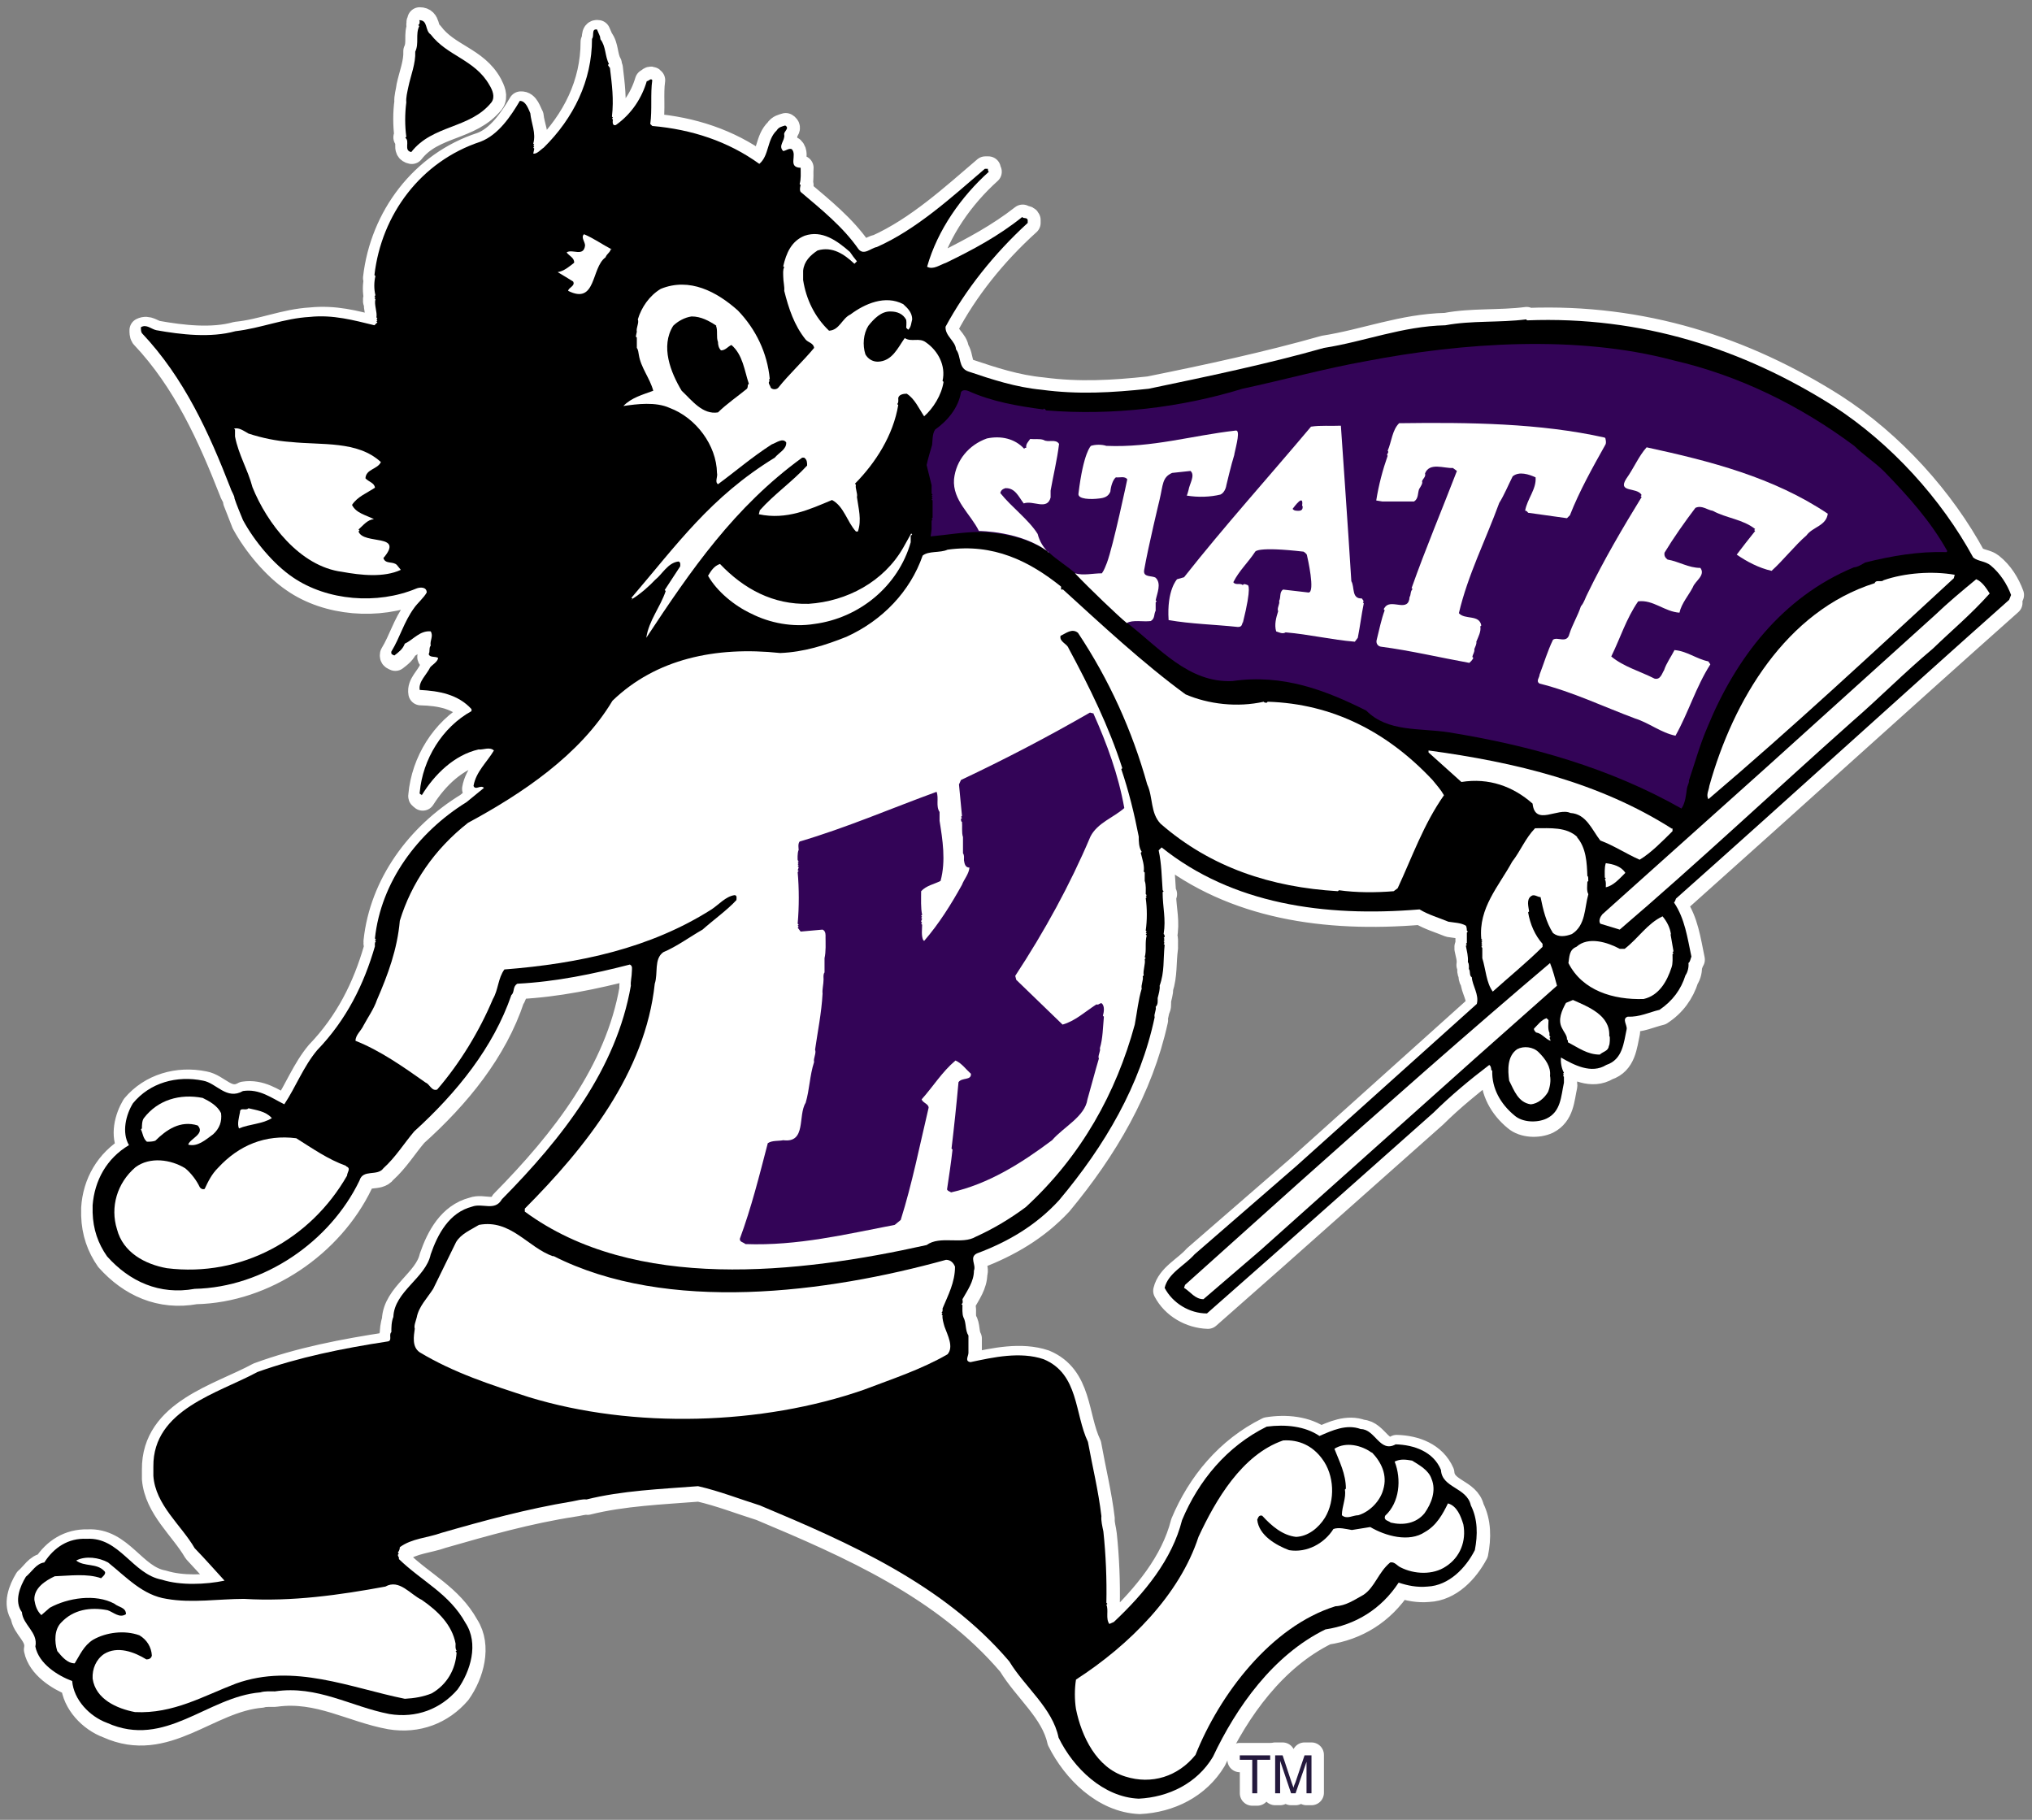 <svg width="67" height="60" viewBox="0 0 67 60" fill="none" xmlns="http://www.w3.org/2000/svg">
<rect x="0" y="0" width="67" height="60" fill="#808080" stroke="none"/>
<g clip-path="url(#clip0_22477_291320)">
<path d="M13.413 4.494L13.38 4.527C13.544 4.64 13.314 4.949 13.577 4.997C14.283 4.089 15.498 4.251 16.22 3.358C16.352 3.18 16.237 2.953 16.155 2.791C15.695 1.947 14.759 1.85 14.217 1.119C14.02 0.99 14.135 0.649 13.84 0.649C13.873 0.698 13.758 0.73 13.84 0.779L13.807 0.811L13.84 0.844C13.708 1.136 13.84 1.411 13.708 1.687C13.725 2.077 13.561 2.466 13.479 2.856C13.462 3.018 13.396 3.212 13.413 3.358C13.364 3.715 13.364 4.121 13.413 4.494Z" stroke="white" stroke-width="0.82" stroke-linecap="round" stroke-linejoin="round"/>
<path d="M66.261 19.778L66.327 19.616C66.195 19.259 65.982 18.902 65.654 18.642C65.489 18.512 65.26 18.529 65.079 18.383C64.045 16.468 62.386 14.618 60.466 13.385C57.494 11.503 54.145 10.416 50.369 10.562L50.336 10.53C49.466 10.643 48.514 10.562 47.676 10.725C46.248 10.757 45.017 11.26 43.67 11.471C41.782 12.006 39.829 12.428 37.892 12.818C36.693 12.947 35.577 13.012 34.362 12.85C33.508 12.769 32.72 12.509 31.948 12.25C31.604 12.152 31.718 11.763 31.538 11.52C31.521 11.227 31.16 11.082 31.193 10.773C31.833 9.556 32.769 8.372 33.902 7.35V7.252C33.869 7.155 33.754 7.22 33.721 7.155C32.933 7.772 32.08 8.226 31.21 8.664C31.013 8.713 30.766 8.907 30.586 8.794C30.93 7.577 31.718 6.474 32.621 5.662C32.589 5.646 32.589 5.597 32.589 5.565H32.49C31.407 6.49 30.257 7.544 28.927 8.145C28.73 8.161 28.517 8.437 28.32 8.21C27.811 7.48 27.105 6.912 26.416 6.328C26.366 6.279 26.366 6.165 26.416 6.1L26.383 6.068C26.432 5.906 26.399 5.711 26.416 5.533C25.972 5.516 26.317 5.111 26.12 4.916C26.005 4.884 25.939 4.948 25.841 4.981C25.66 4.802 25.923 4.64 25.874 4.445C25.841 4.332 26.071 4.235 25.907 4.137C25.808 4.17 25.693 4.186 25.628 4.299C25.299 4.608 25.381 5.111 25.053 5.403C24.019 4.656 22.82 4.267 21.523 4.153L21.457 4.089C21.54 3.618 21.457 3.099 21.523 2.644C21.457 2.547 21.392 2.661 21.343 2.677C21.178 3.229 20.85 3.748 20.325 4.121C20.177 4.153 20.259 3.959 20.226 3.942L20.193 3.91L20.226 3.878L20.193 3.845C20.259 3.277 20.193 2.791 20.128 2.239C20.095 2.206 20.029 2.142 20.095 2.109C19.947 1.849 19.996 1.525 19.816 1.298L19.717 1.071C19.537 1.038 19.635 1.298 19.553 1.379C19.553 2.758 18.946 3.975 17.961 4.965C17.862 5.013 17.731 5.192 17.616 5.159C17.616 5.111 17.599 5.03 17.649 4.997L17.616 4.965L17.649 4.932L17.616 4.9L17.649 4.867L17.616 4.835C17.731 4.478 17.55 4.17 17.517 3.829C17.435 3.683 17.37 3.407 17.173 3.423C16.877 3.926 16.45 4.559 15.876 4.77C13.922 5.403 12.608 7.171 12.379 9.167L12.412 9.199C12.362 9.394 12.362 9.637 12.412 9.832L12.379 9.865L12.412 9.897L12.379 9.93L12.412 9.962C12.379 10.14 12.494 10.384 12.444 10.562L12.477 10.595L12.444 10.627L12.477 10.66L12.444 10.692L12.477 10.725L12.379 10.822C11.706 10.643 11.032 10.465 10.244 10.546C9.391 10.595 8.635 10.935 7.798 11.017C6.994 11.244 6.009 11.13 5.188 10.984C5.024 10.952 4.876 10.789 4.679 10.887C4.679 10.952 4.679 11.033 4.712 11.082C6.107 12.558 6.928 14.391 7.634 16.192C7.667 16.306 7.782 16.436 7.765 16.533C7.864 16.776 7.946 17.004 8.044 17.247C8.422 17.945 9.062 18.707 9.686 19.129C10.803 19.908 12.477 20.038 13.758 19.502C13.873 19.454 14.102 19.437 14.102 19.632C14.004 19.811 13.807 19.956 13.692 20.135C13.347 20.605 13.232 21.092 12.937 21.579C12.92 21.676 12.97 21.676 13.035 21.709C13.183 21.595 13.314 21.498 13.38 21.319C13.676 21.19 13.873 20.881 14.234 20.914C14.332 21.076 14.201 21.206 14.234 21.384C14.168 21.465 14.234 21.579 14.168 21.66C14.201 21.79 14.398 21.725 14.48 21.79C14.464 21.92 14.283 22.017 14.217 22.098C14.102 22.358 13.823 22.569 13.873 22.845C14.513 22.861 15.137 22.974 15.58 23.477V23.542C14.611 24.078 13.971 25.132 13.873 26.219C13.856 26.3 13.905 26.252 13.938 26.317C14.382 25.619 15.022 25.003 15.81 24.808C15.974 24.808 16.171 24.71 16.319 24.84C16.089 25.23 15.728 25.538 15.646 26.009C15.711 26.171 15.876 25.96 15.991 26.073L15.416 26.544C13.791 27.534 12.592 29.172 12.395 31.038L12.428 31.071L12.395 31.103L12.428 31.136C12.428 31.136 12.412 31.249 12.395 31.298C12.034 32.547 11.459 33.715 10.491 34.721C10.031 35.273 9.785 35.938 9.407 36.506C8.98 36.279 8.586 35.987 8.044 36.068C7.503 36.376 7.191 35.808 6.731 35.727C5.861 35.549 4.974 35.808 4.416 36.474C4.186 36.863 4.039 37.431 4.285 37.853C3.546 38.291 3.136 39.021 3.086 39.832V40.075C3.103 40.627 3.267 41.098 3.562 41.52C4.301 42.347 5.286 42.801 6.452 42.59C8.734 42.542 10.918 41.033 11.886 39.021C12.018 38.632 12.477 38.891 12.674 38.615C13.085 38.242 13.347 37.804 13.692 37.398C15.104 36.133 16.319 34.64 16.893 32.904C17.008 32.791 16.926 32.612 17.09 32.531C18.387 32.466 19.602 32.206 20.801 31.898C20.899 31.931 20.85 32.044 20.866 32.125C20.866 32.288 20.817 32.466 20.834 32.596C20.358 35.322 18.584 37.609 16.581 39.638C16.352 40.059 15.941 39.751 15.597 39.881C14.841 40.075 14.464 40.789 14.234 41.455C14.053 42.233 13.035 42.688 13.002 43.515C12.953 43.678 12.92 43.888 12.937 44.018C12.838 44.099 12.986 44.31 12.806 44.327C11.328 44.554 9.883 44.83 8.521 45.332C7.24 46.03 5.073 46.549 5.089 48.448V48.756C5.171 49.713 6.009 50.378 6.452 51.141C6.797 51.514 7.125 51.871 7.437 52.212C6.813 52.342 5.992 52.374 5.368 52.179C4.4 52.001 3.989 50.768 2.889 50.833C2.282 50.816 1.806 51.125 1.494 51.611C1.231 51.628 1.083 51.92 0.886 52.082C0.689 52.407 0.492 52.893 0.755 53.25C0.788 53.672 1.297 53.899 1.198 54.386C1.313 54.938 1.921 55.327 2.413 55.522C2.462 56.138 2.988 56.69 3.562 56.901C5.467 57.761 6.846 56.041 8.619 55.895C8.767 55.846 8.98 55.879 9.095 55.862C10.507 55.668 11.607 56.382 12.871 56.609C13.758 56.755 14.562 56.447 15.12 55.797C15.547 55.197 15.81 54.272 15.383 53.607C14.841 52.634 13.955 52.244 13.183 51.498C13.216 51.417 13.101 51.368 13.183 51.319L13.15 51.287C13.15 51.287 13.216 51.173 13.216 51.108C13.61 50.816 14.135 50.8 14.579 50.638C15.991 50.232 17.419 49.827 18.896 49.6C19.061 49.583 19.225 49.519 19.372 49.535C20.538 49.243 21.819 49.194 23.05 49.097C23.756 49.259 24.413 49.519 25.086 49.729C28.025 50.962 31.144 52.325 33.311 54.873C33.82 55.716 34.723 56.414 34.936 57.388C35.429 58.377 36.398 59.351 37.58 59.4C38.565 59.351 39.5 58.897 40.026 58.02C40.797 56.365 42.012 54.662 43.736 53.818C44.738 53.672 45.575 53.153 46.15 52.277C46.445 52.374 46.757 52.439 47.102 52.407C47.808 52.374 48.349 51.79 48.661 51.206C48.76 50.703 48.76 50.184 48.53 49.729C48.399 49.145 47.594 49.178 47.545 48.561C47.282 47.961 46.658 47.734 46.051 47.718C45.526 48.01 45.378 47.231 44.902 47.215C44.426 47.036 43.95 47.263 43.539 47.442C43.063 47.101 42.406 47.036 41.799 47.133C40.486 47.782 39.55 48.918 39.008 50.216C38.68 51.514 37.76 52.617 36.759 53.575L36.611 53.64C36.48 53.461 36.594 53.202 36.512 53.007L36.545 52.974L36.512 52.942C36.529 52.179 36.496 51.352 36.414 50.589C36.398 50.427 36.332 50.232 36.348 50.086C36.25 49.259 36.053 48.464 35.905 47.636C35.462 46.712 35.609 45.397 34.444 44.911C33.672 44.651 32.786 44.846 32.03 45.008C31.833 44.975 31.965 44.813 31.965 44.7V44.132C31.866 43.953 31.916 43.71 31.801 43.532C31.751 43.418 31.784 43.223 31.768 43.126L31.735 43.093C31.735 43.093 31.751 42.98 31.768 42.931C31.932 42.639 32.145 42.347 32.145 41.99C32.227 41.795 31.981 41.552 32.244 41.422C33.245 41.033 34.165 40.514 34.953 39.67C36.447 37.869 37.612 35.889 38.105 33.634C38.072 33.537 38.171 33.375 38.138 33.294C38.22 33.229 38.203 33.115 38.203 33.001C38.22 32.872 38.285 32.709 38.269 32.596C38.417 32.142 38.368 31.736 38.433 31.249L38.401 31.217L38.433 31.184L38.401 31.152L38.433 31.119L38.401 31.087L38.433 31.054L38.401 31.022L38.433 30.989C38.433 30.989 38.433 30.908 38.401 30.892C38.499 30.389 38.384 30.016 38.368 29.513L38.401 29.481L38.368 29.448C38.335 29.01 38.335 28.588 38.236 28.134L38.335 28.037C40.682 29.902 43.703 30.34 46.839 30.081C47.135 30.259 47.479 30.357 47.791 30.487C47.972 30.519 48.185 30.519 48.366 30.616C48.399 30.649 48.432 30.746 48.399 30.779L48.432 30.811L48.399 30.843V31.184L48.366 31.217L48.399 31.249L48.366 31.282C48.399 31.46 48.464 31.622 48.432 31.817C48.481 31.866 48.448 31.995 48.464 32.044C48.53 32.125 48.464 32.271 48.563 32.32C48.563 32.596 48.809 32.888 48.727 33.196L42.784 38.534L39.418 41.455C39.09 41.828 38.548 42.071 38.433 42.558C38.696 43.061 39.254 43.385 39.829 43.402L41.963 41.52L47.299 36.782C47.873 36.214 48.497 35.711 49.138 35.208L49.17 35.24C49.17 35.24 49.269 35.338 49.203 35.37L49.236 35.403C49.22 35.954 49.499 36.49 49.975 36.879C50.237 37.106 50.714 37.123 51.026 36.977C51.502 36.733 51.502 36.23 51.6 35.792C51.6 35.727 51.567 35.646 51.6 35.597L51.567 35.565L51.6 35.532L51.567 35.5L51.6 35.468C51.518 35.322 51.485 35.111 51.502 34.965C51.928 35.208 52.487 35.516 52.996 35.208C53.537 35.03 53.57 34.478 53.669 34.024C53.669 33.894 53.505 33.683 53.702 33.618C54.096 33.634 54.408 33.472 54.752 33.391C55.179 33.115 55.458 32.726 55.606 32.255C55.688 32.142 55.721 31.963 55.705 31.849C55.754 31.785 55.754 31.703 55.803 31.639C55.672 31.006 55.59 30.373 55.228 29.854C55.261 29.821 55.278 29.773 55.294 29.724C59.202 26.236 62.518 23.218 66.277 19.875L66.261 19.778Z" stroke="white" stroke-width="0.82" stroke-linecap="round" stroke-linejoin="round"/>
<path d="M42.718 58.734C42.685 58.816 42.669 58.897 42.652 58.929C42.652 58.881 42.62 58.832 42.587 58.751L42.291 57.858H42.045V59.108H42.209V58.037L42.57 59.108H42.718L43.079 58.069V59.108H43.243V57.858H43.014L42.718 58.734Z" stroke="white" stroke-width="0.82" stroke-linecap="round" stroke-linejoin="round"/>
<path d="M40.879 58.02H41.29V59.124H41.454V58.02H41.881V57.874H40.879V58.02Z" stroke="white" stroke-width="0.82" stroke-linecap="round" stroke-linejoin="round"/>
<path d="M14.201 1.136C14.743 1.849 15.662 1.963 16.139 2.807C16.237 2.969 16.335 3.196 16.204 3.375C15.498 4.251 14.267 4.105 13.561 5.013C13.298 4.965 13.528 4.656 13.364 4.543L13.397 4.51C13.348 4.153 13.348 3.748 13.397 3.375C13.38 3.229 13.43 3.034 13.463 2.872C13.545 2.482 13.709 2.093 13.692 1.703C13.824 1.428 13.692 1.136 13.824 0.86L13.791 0.827L13.824 0.795C13.824 0.795 13.857 0.73 13.824 0.665C14.119 0.665 14.004 1.006 14.201 1.136Z" fill="black"/>
<path d="M19.799 1.298C19.98 1.525 19.947 1.866 20.079 2.109C20.013 2.141 20.079 2.19 20.111 2.239C20.177 2.79 20.243 3.261 20.177 3.845L20.21 3.877L20.177 3.91L20.21 3.942C20.21 3.942 20.161 4.169 20.308 4.121C20.834 3.748 21.162 3.228 21.326 2.677C21.392 2.677 21.458 2.563 21.507 2.644C21.441 3.099 21.507 3.618 21.441 4.088L21.507 4.153C22.804 4.267 24.002 4.656 25.037 5.403C25.365 5.127 25.283 4.608 25.611 4.299C25.677 4.186 25.792 4.169 25.89 4.137C26.055 4.234 25.825 4.332 25.858 4.445C25.89 4.64 25.644 4.802 25.825 4.981C25.923 4.965 26.005 4.883 26.104 4.916C26.301 5.111 25.956 5.516 26.399 5.532C26.399 5.711 26.416 5.906 26.366 6.068L26.399 6.1C26.399 6.1 26.35 6.263 26.399 6.327C27.089 6.912 27.795 7.479 28.304 8.21C28.484 8.437 28.714 8.177 28.911 8.145C30.225 7.561 31.374 6.506 32.474 5.565H32.572C32.572 5.565 32.572 5.646 32.605 5.662C31.702 6.473 30.914 7.577 30.569 8.794C30.766 8.907 30.996 8.729 31.193 8.664C32.063 8.242 32.917 7.788 33.705 7.155C33.754 7.22 33.853 7.155 33.886 7.252V7.35C32.769 8.372 31.834 9.556 31.177 10.773C31.16 11.081 31.505 11.244 31.522 11.519C31.702 11.747 31.587 12.136 31.932 12.249C32.704 12.509 33.492 12.769 34.345 12.85C35.544 13.012 36.66 12.947 37.875 12.817C39.812 12.412 41.766 12.006 43.654 11.471C45 11.26 46.232 10.757 47.66 10.724C48.514 10.562 49.45 10.643 50.32 10.53L50.352 10.562C54.129 10.416 57.478 11.503 60.449 13.385C62.354 14.618 64.012 16.452 65.063 18.383C65.227 18.512 65.457 18.496 65.637 18.642C65.949 18.902 66.179 19.259 66.31 19.616L66.245 19.778C62.485 23.12 59.169 26.154 55.261 29.627C55.245 29.675 55.229 29.724 55.196 29.756C55.557 30.292 55.639 30.924 55.77 31.541C55.737 31.606 55.737 31.703 55.672 31.752C55.688 31.866 55.655 32.044 55.573 32.158C55.426 32.628 55.147 33.001 54.72 33.293C54.375 33.374 54.063 33.537 53.669 33.52C53.472 33.585 53.653 33.796 53.636 33.926C53.538 34.38 53.505 34.932 52.963 35.111C52.47 35.419 51.896 35.111 51.469 34.867C51.453 35.013 51.485 35.224 51.567 35.37L51.535 35.403L51.567 35.435L51.535 35.468L51.567 35.5C51.567 35.5 51.567 35.614 51.567 35.695C51.469 36.149 51.469 36.652 50.993 36.879C50.681 37.025 50.205 37.009 49.942 36.782C49.466 36.392 49.187 35.873 49.203 35.305L49.17 35.273C49.17 35.273 49.17 35.192 49.138 35.143L49.105 35.111C48.465 35.597 47.841 36.117 47.266 36.684L41.93 41.422L39.796 43.304C39.221 43.304 38.663 42.963 38.401 42.461C38.516 41.974 39.057 41.73 39.386 41.357L42.751 38.437L48.694 33.099C48.776 32.79 48.547 32.498 48.53 32.222C48.432 32.158 48.497 32.028 48.432 31.947C48.432 31.914 48.448 31.784 48.399 31.72C48.415 31.525 48.366 31.363 48.333 31.184L48.366 31.152L48.333 31.119L48.366 31.087V30.746L48.399 30.714L48.366 30.681C48.366 30.681 48.366 30.567 48.333 30.519C48.169 30.422 47.956 30.422 47.759 30.389C47.447 30.259 47.102 30.162 46.806 29.983C43.654 30.243 40.633 29.805 38.302 27.939L38.204 28.036C38.302 28.491 38.302 28.913 38.335 29.351L38.368 29.383L38.335 29.416C38.335 29.919 38.45 30.292 38.368 30.795C38.401 30.811 38.401 30.86 38.401 30.892L38.368 30.924L38.401 30.957L38.368 30.989L38.401 31.022L38.368 31.054L38.401 31.087L38.368 31.119L38.401 31.152C38.351 31.638 38.401 32.044 38.236 32.498C38.253 32.612 38.204 32.774 38.171 32.904C38.171 33.017 38.187 33.115 38.105 33.196C38.138 33.293 38.039 33.439 38.072 33.537C37.596 35.792 36.431 37.771 34.92 39.572C34.148 40.416 33.213 40.952 32.211 41.325C31.948 41.455 32.195 41.698 32.113 41.893C32.113 42.249 31.899 42.542 31.735 42.834C31.735 42.882 31.768 42.963 31.702 42.996L31.735 43.028C31.735 43.126 31.719 43.32 31.768 43.434C31.866 43.612 31.817 43.856 31.932 44.034V44.602C31.932 44.716 31.801 44.878 31.998 44.91C32.753 44.748 33.639 44.553 34.411 44.813C35.577 45.3 35.429 46.614 35.872 47.539C36.02 48.35 36.217 49.145 36.316 49.989C36.299 50.135 36.348 50.33 36.381 50.492C36.463 51.254 36.496 52.082 36.48 52.844L36.513 52.877L36.48 52.909C36.562 53.088 36.447 53.364 36.578 53.542L36.726 53.477C37.744 52.52 38.647 51.417 38.975 50.119C39.517 48.821 40.453 47.685 41.766 47.036C42.39 46.955 43.03 47.02 43.506 47.344C43.917 47.166 44.393 46.939 44.869 47.117C45.345 47.117 45.493 47.912 46.018 47.62C46.626 47.636 47.266 47.863 47.512 48.464C47.545 49.064 48.366 49.032 48.497 49.632C48.727 50.086 48.727 50.605 48.629 51.108C48.333 51.693 47.775 52.277 47.069 52.309C46.724 52.342 46.412 52.277 46.117 52.179C45.542 53.055 44.688 53.575 43.703 53.721C41.98 54.564 40.765 56.284 39.993 57.923C39.468 58.799 38.532 59.253 37.547 59.302C36.381 59.253 35.396 58.296 34.904 57.29C34.707 56.317 33.787 55.619 33.278 54.775C31.111 52.228 27.992 50.865 25.053 49.632C24.38 49.421 23.723 49.161 23.017 48.999C21.77 49.096 20.505 49.145 19.34 49.437C19.192 49.421 19.028 49.47 18.864 49.502C17.386 49.745 15.958 50.135 14.546 50.541C14.103 50.703 13.577 50.719 13.183 51.011C13.183 51.092 13.15 51.141 13.118 51.19L13.15 51.222C13.068 51.287 13.183 51.336 13.15 51.4C13.922 52.147 14.809 52.536 15.35 53.51C15.794 54.191 15.514 55.1 15.088 55.7C14.53 56.349 13.725 56.657 12.838 56.511C11.574 56.268 10.458 55.554 9.062 55.765C8.947 55.765 8.734 55.749 8.586 55.797C6.83 55.943 5.451 57.663 3.53 56.803C2.955 56.592 2.43 56.041 2.38 55.424C1.904 55.246 1.281 54.856 1.166 54.288C1.264 53.818 0.755 53.575 0.722 53.153C0.46 52.796 0.657 52.309 0.854 51.984C1.051 51.822 1.198 51.546 1.461 51.514C1.773 51.027 2.249 50.703 2.857 50.735C3.94 50.67 4.367 51.903 5.336 52.082C5.943 52.277 6.78 52.244 7.404 52.114C7.092 51.774 6.78 51.417 6.419 51.044C5.976 50.281 5.122 49.616 5.057 48.658V48.35C5.04 46.468 7.207 45.933 8.488 45.235C9.85 44.748 11.295 44.456 12.773 44.229C12.953 44.213 12.806 44.002 12.904 43.921C12.904 43.775 12.904 43.58 12.97 43.418C13.003 42.574 14.037 42.136 14.201 41.357C14.431 40.692 14.809 39.978 15.564 39.783C15.909 39.654 16.319 39.946 16.549 39.54C18.552 37.512 20.325 35.24 20.801 32.498C20.785 32.368 20.834 32.19 20.834 32.028C20.834 31.947 20.867 31.849 20.768 31.801C19.57 32.109 18.338 32.368 17.058 32.433C16.894 32.531 16.976 32.709 16.861 32.807C16.27 34.526 15.071 36.019 13.659 37.301C13.315 37.706 13.052 38.145 12.641 38.518C12.444 38.794 11.968 38.534 11.853 38.923C10.885 40.935 8.701 42.444 6.419 42.493C5.254 42.704 4.269 42.249 3.53 41.422C3.234 41 3.07 40.53 3.054 39.978V39.735C3.119 38.923 3.513 38.193 4.252 37.755C4.006 37.333 4.154 36.749 4.383 36.376C4.942 35.695 5.828 35.451 6.698 35.63C7.142 35.711 7.47 36.279 8.012 35.971C8.553 35.889 8.947 36.198 9.374 36.408C9.752 35.841 9.998 35.175 10.458 34.624C11.427 33.618 12.001 32.45 12.362 31.2C12.362 31.152 12.346 31.07 12.395 31.038L12.362 31.006L12.395 30.973L12.362 30.941C12.559 29.091 13.758 27.452 15.383 26.446L15.958 25.976C15.843 25.862 15.679 26.073 15.613 25.911C15.695 25.44 16.056 25.132 16.286 24.743C16.138 24.613 15.941 24.727 15.777 24.71C14.989 24.889 14.332 25.522 13.906 26.219C13.889 26.171 13.823 26.203 13.84 26.122C13.938 25.035 14.579 23.98 15.547 23.445V23.38C15.104 22.893 14.48 22.78 13.84 22.747C13.791 22.471 14.07 22.244 14.185 22.001C14.25 21.92 14.431 21.822 14.447 21.692C14.349 21.628 14.168 21.692 14.135 21.563C14.185 21.482 14.135 21.368 14.201 21.287C14.168 21.108 14.3 20.979 14.201 20.816C13.84 20.784 13.627 21.092 13.347 21.222C13.282 21.4 13.15 21.498 13.003 21.611C12.937 21.579 12.888 21.579 12.904 21.482C13.2 20.995 13.315 20.508 13.659 20.038C13.774 19.875 13.971 19.713 14.07 19.535C14.07 19.34 13.84 19.356 13.725 19.405C12.444 19.94 10.786 19.81 9.653 19.032C9.03 18.61 8.389 17.847 8.012 17.149C7.913 16.906 7.815 16.679 7.733 16.436C7.733 16.338 7.634 16.208 7.601 16.095C6.895 14.278 6.074 12.46 4.679 10.984C4.646 10.935 4.646 10.854 4.646 10.789C4.827 10.676 4.991 10.854 5.155 10.887C5.976 11.033 6.945 11.146 7.765 10.919C8.603 10.822 9.358 10.497 10.212 10.449C10.983 10.367 11.673 10.562 12.346 10.724L12.444 10.627L12.412 10.595L12.444 10.562L12.412 10.53L12.444 10.497L12.412 10.465C12.444 10.286 12.329 10.043 12.379 9.864L12.346 9.832L12.379 9.8L12.346 9.767L12.379 9.735C12.329 9.54 12.329 9.297 12.379 9.102L12.346 9.069C12.576 7.074 13.873 5.321 15.843 4.672C16.434 4.445 16.844 3.829 17.14 3.326C17.337 3.326 17.419 3.585 17.485 3.731C17.517 4.072 17.682 4.38 17.583 4.737L17.616 4.77L17.583 4.802L17.616 4.835L17.583 4.867L17.616 4.9C17.616 4.9 17.599 4.997 17.583 5.062C17.698 5.094 17.846 4.916 17.928 4.867C18.913 3.894 19.52 2.661 19.52 1.281C19.602 1.184 19.488 0.941 19.685 0.973L19.783 1.2L19.799 1.298Z" fill="black"/>
<path d="M20.144 8.194C20.128 8.323 20.013 8.356 19.964 8.486C19.488 8.826 19.668 10.059 18.733 9.589C18.749 9.475 18.979 9.427 18.897 9.281C18.733 9.183 18.535 9.054 18.388 8.972C18.601 8.94 18.782 8.778 18.93 8.664C18.946 8.502 18.765 8.437 18.683 8.323C18.864 8.194 19.241 8.486 19.291 8.096C19.291 7.967 19.143 7.82 19.258 7.723C19.57 7.853 19.865 8.064 20.177 8.226L20.144 8.194Z" fill="white"/>
<path d="M28.238 8.632L28.172 8.697C27.844 8.388 27.45 8.112 26.957 8.258C26.711 8.421 26.514 8.615 26.481 8.924C26.481 8.989 26.481 9.135 26.481 9.232C26.58 9.865 26.859 10.449 27.335 10.903C27.68 10.887 27.762 10.498 28.041 10.368C28.517 10.011 29.19 9.719 29.781 10.027C29.945 10.173 30.077 10.319 30.077 10.53C30.044 10.644 30.044 10.79 29.945 10.871L29.88 10.806C29.88 10.806 29.896 10.627 29.88 10.546C29.781 10.351 29.584 10.27 29.371 10.27C29.059 10.254 28.813 10.514 28.632 10.741C28.468 11.001 28.435 11.374 28.534 11.682C28.616 11.828 28.764 11.925 28.944 11.925C29.42 11.909 29.601 11.471 29.831 11.146C30.06 11.293 30.307 11.114 30.537 11.293C30.931 11.568 31.193 12.055 31.078 12.558L31.111 12.591C31.046 13.029 30.766 13.467 30.471 13.726C30.307 13.483 30.159 13.142 29.896 12.98C29.781 12.98 29.634 13.012 29.617 13.126C29.617 13.191 29.634 13.272 29.584 13.321L29.617 13.353C29.453 14.343 28.878 15.252 28.189 15.949L28.222 15.982C28.189 16.095 28.287 16.274 28.255 16.387C28.304 16.76 28.419 17.134 28.287 17.523H28.222C27.926 17.198 27.828 16.695 27.434 16.485C26.695 16.793 25.94 17.15 25.02 16.955L25.053 16.825C25.529 16.29 26.104 15.9 26.613 15.349C26.613 15.252 26.613 15.154 26.514 15.089H26.449C24.216 16.712 22.788 18.788 21.31 21.028C21.392 20.46 21.77 20.022 21.95 19.486L21.917 19.454L22.426 18.675C22.426 18.675 22.459 18.513 22.361 18.513C22.016 18.561 21.835 18.934 21.605 19.113C21.408 19.324 21.113 19.584 20.85 19.746C20.752 19.843 20.916 19.73 20.817 19.713C22.328 17.945 23.428 16.387 25.546 15.089C25.677 14.927 25.94 14.813 25.923 14.586C25.808 14.424 25.595 14.602 25.447 14.651C24.79 15.073 24.249 15.543 23.674 15.965C23.559 15.884 23.674 15.722 23.641 15.592C23.625 14.684 22.952 13.775 22.081 13.45C21.622 13.24 20.998 13.321 20.555 13.386C20.817 13.11 21.195 13.012 21.54 12.883C21.425 12.461 21.129 12.12 21.064 11.698C21.047 11.617 21.047 11.536 20.998 11.471V11.13L20.965 11.098C20.965 11.098 20.982 11.001 20.998 10.936C20.965 10.822 21.08 10.644 21.031 10.53C21.146 10.141 21.408 9.751 21.786 9.524C22.738 9.135 23.641 9.621 24.331 10.238C24.922 10.854 25.299 11.633 25.381 12.493L25.349 12.526L25.381 12.558C25.299 12.623 25.398 12.704 25.414 12.785C25.48 12.85 25.595 12.85 25.66 12.785C26.022 12.331 26.481 11.909 26.843 11.471C26.826 11.309 26.646 11.293 26.564 11.195C26.186 10.725 26.005 10.173 25.858 9.589C25.874 9.459 25.825 9.281 25.825 9.118C25.825 9.021 25.808 8.891 25.858 8.81L25.825 8.778C25.923 8.356 26.087 7.95 26.531 7.772C27.105 7.577 27.598 7.934 28.025 8.307C28.09 8.405 28.172 8.518 28.255 8.615L28.238 8.632Z" fill="white"/>
<path d="M23.609 10.741C23.674 10.903 23.609 11.114 23.674 11.276C23.674 11.357 23.691 11.471 23.773 11.552C23.921 11.552 24.003 11.422 24.117 11.374C24.495 11.698 24.544 12.217 24.692 12.655L24.659 12.688C24.659 12.688 24.659 12.785 24.627 12.818C24.331 13.061 23.953 13.321 23.674 13.597C23.165 13.678 22.82 13.207 22.476 12.883C22.115 12.282 21.77 11.422 22.197 10.741C22.344 10.595 22.574 10.465 22.804 10.433C23.116 10.433 23.379 10.579 23.625 10.741H23.609Z" fill="black"/>
<path d="M37.169 20.541C38.237 21.368 39.189 22.52 40.634 22.455C42.308 22.212 43.72 22.764 45.05 23.429C45.756 24.143 46.807 23.997 47.759 24.143C50.484 24.581 53.094 25.327 55.442 26.658C55.574 26.463 55.59 26.22 55.623 25.992C55.639 25.895 55.705 25.798 55.688 25.733C55.886 25.149 56.05 24.548 56.296 23.98C57.232 21.693 58.775 19.681 61.123 18.707C61.27 18.691 61.385 18.61 61.5 18.545C62.354 18.334 63.257 18.172 64.176 18.204L64.209 18.172C63.667 17.198 62.929 16.371 62.124 15.543C61.812 15.235 61.435 14.992 61.139 14.7C59.35 13.369 57.347 12.38 55.163 11.877C51.995 11.033 48.235 11.293 45.033 11.909C43.671 12.152 42.325 12.526 40.962 12.818C38.959 13.434 36.693 13.71 34.493 13.531L34.428 13.467L34.395 13.499C33.541 13.386 32.704 13.239 31.949 12.899C31.883 12.866 31.735 12.834 31.686 12.931C31.604 13.45 31.226 13.889 30.832 14.164C30.734 14.31 30.75 14.554 30.734 14.667C30.668 14.894 30.602 15.105 30.553 15.332L30.717 15.998V16.274L30.75 16.306L30.717 16.338L30.75 16.371L30.717 16.403L30.75 16.436L30.717 16.468L30.75 16.501V17.069L30.717 17.101L30.75 17.134L30.717 17.166V17.442C30.717 17.442 30.701 17.604 30.685 17.685C31.226 17.637 31.752 17.539 32.31 17.539C32.31 17.539 33.705 17.539 34.592 18.221C34.855 18.464 35.183 18.659 35.478 18.918C35.478 18.918 36.496 19.973 37.186 20.557L37.169 20.541Z" fill="#330457"/>
<path d="M52.93 14.44C52.93 14.44 52.979 14.602 52.93 14.667C52.503 15.43 52.076 16.192 51.764 16.988L51.666 17.085L50.385 16.906C50.385 16.906 50.336 16.825 50.287 16.841C50.352 16.452 50.664 16.128 50.632 15.738C50.418 15.641 50.09 15.527 49.876 15.706C49.729 15.998 49.597 16.322 49.433 16.582C48.99 17.799 48.399 18.951 48.103 20.216C48.3 20.443 48.776 20.249 48.842 20.622L48.809 20.654C48.842 20.817 48.743 20.995 48.678 21.157C48.694 21.222 48.645 21.32 48.612 21.401C48.629 21.498 48.563 21.563 48.547 21.66C48.612 21.693 48.547 21.741 48.514 21.79L48.448 21.855C47.463 21.677 46.511 21.449 45.526 21.32C45.427 21.303 45.361 21.206 45.394 21.092C45.476 20.768 45.542 20.427 45.657 20.119C45.591 20.087 45.657 20.038 45.69 19.989C45.92 19.762 46.445 20.2 46.478 19.681C46.527 19.616 46.494 19.502 46.576 19.421L46.544 19.389C47.003 18.091 47.545 16.809 48.038 15.527L47.906 15.43C47.611 15.446 47.135 15.235 46.987 15.608C47.02 15.722 46.921 15.771 46.888 15.868C46.921 15.933 46.839 16.046 46.79 16.128C46.741 16.274 46.773 16.436 46.626 16.533H45.575L45.378 16.501C45.46 15.982 45.591 15.495 45.755 15.024C45.69 14.992 45.821 14.911 45.755 14.862C45.887 14.554 45.903 14.181 46.133 13.953C48.464 13.921 50.779 13.953 52.897 14.424L52.93 14.44Z" fill="white"/>
<path d="M40.978 20.508C40.945 20.606 40.945 20.671 40.814 20.671C40.059 20.59 39.27 20.573 38.532 20.444C38.466 19.454 38.811 19.097 38.811 19.097L39.041 19.032C40.387 17.328 41.766 15.803 43.227 14.067C43.539 14.018 43.884 14.051 44.212 14.035C44.212 14.035 44.459 17.572 44.557 19.162C44.672 19.357 44.557 19.746 44.902 19.73C44.918 19.762 45 19.827 44.935 19.859L44.967 19.892C44.885 20.297 44.852 20.606 44.77 21.028L44.672 21.157C43.9 21.093 43.161 20.914 42.39 20.849C42.291 20.914 42.176 20.849 42.078 20.817C42.012 20.59 42.078 20.362 42.144 20.151C42.094 20.054 42.209 19.908 42.176 19.811C42.242 19.697 42.176 19.519 42.308 19.438L43.145 19.535C43.375 19.535 43.112 18.383 43.096 18.318C43.096 18.253 42.981 18.188 42.981 18.188C41.438 18.01 41.388 18.188 41.388 18.188C41.142 18.561 40.863 18.805 40.666 19.194C40.732 19.308 40.896 19.21 40.978 19.292C41.011 19.227 41.093 19.275 41.142 19.292C41.142 19.292 41.29 19.292 40.978 20.541V20.508Z" fill="white"/>
<path d="M9.571 14.57C10.606 14.683 11.788 14.521 12.559 15.235C12.445 15.478 12.067 15.462 12.05 15.77C12.149 15.884 12.346 15.916 12.363 16.079C12.1 16.257 11.788 16.371 11.607 16.647C11.739 16.922 12.083 16.987 12.33 17.117C12.116 17.133 11.985 17.312 11.821 17.458L11.854 17.49L11.821 17.523C11.985 17.977 13.348 17.571 12.642 18.399C12.707 18.61 12.954 18.496 13.085 18.626L13.216 18.788C12.658 19.048 11.903 18.967 11.279 18.853C9.883 18.675 8.8 17.247 8.324 16.062C8.176 15.495 7.864 14.992 7.749 14.391V14.164L7.716 14.132C7.88 14.083 8.045 14.213 8.192 14.294C8.636 14.44 9.112 14.537 9.555 14.57H9.571Z" fill="white"/>
<path d="M60.269 16.923C60.219 17.345 59.776 17.361 59.563 17.653C59.202 17.961 58.791 18.48 58.413 18.821C57.987 18.724 57.593 18.513 57.264 18.286C57.461 18.026 57.675 17.75 57.872 17.507L57.839 17.474L57.872 17.442C57.461 17.117 56.919 17.085 56.476 16.842C56.279 16.809 56.115 16.647 55.902 16.744C55.557 17.198 55.179 17.734 54.884 18.221C54.867 18.318 54.9 18.383 54.982 18.448C55.36 18.513 55.672 18.724 56.066 18.724C56.246 18.967 55.885 19.162 55.82 19.356C55.688 19.616 55.442 19.892 55.376 20.2C54.884 20.168 54.506 19.762 54.014 19.827C53.62 20.395 53.423 21.044 53.127 21.644C53.538 21.985 54.079 22.131 54.555 22.374C54.752 22.423 54.802 22.196 54.867 22.099C54.949 21.855 55.097 21.66 55.212 21.433C55.623 21.466 55.934 21.725 56.328 21.806L56.394 21.904C55.918 22.65 55.672 23.494 55.245 24.256C54.769 24.159 54.375 23.834 53.915 23.689C52.864 23.299 51.863 22.812 50.763 22.537C50.632 22.455 50.763 22.342 50.763 22.244C50.911 21.855 51.026 21.466 51.206 21.093C51.354 20.979 51.666 21.238 51.748 20.898C51.846 20.59 52.027 20.297 52.126 19.989C52.24 19.859 52.273 19.697 52.355 19.551C52.881 18.464 53.521 17.377 54.129 16.387L54.096 16.355L54.129 16.322C53.981 16.047 53.324 16.258 53.62 15.787C53.866 15.446 54.03 15.041 54.293 14.748C56.394 15.203 58.479 15.738 60.269 16.939V16.923Z" fill="white"/>
<path d="M42.949 16.679C42.965 16.793 42.916 16.841 42.817 16.841C42.735 16.841 42.669 16.841 42.62 16.777C42.686 16.695 42.998 16.257 42.932 16.679H42.949Z" fill="#330457"/>
<path d="M30.028 17.653V17.88C29.617 19.324 28.337 20.379 26.843 20.573C26.137 20.687 25.381 20.541 24.774 20.233C24.216 19.973 23.641 19.502 23.346 18.983C23.444 18.821 23.543 18.659 23.74 18.594C24.528 19.421 25.496 19.941 26.662 19.908C27.926 19.827 29.141 19.178 29.781 18.058L30.044 17.588L30.077 17.62L30.044 17.653H30.028Z" fill="white"/>
<path d="M34.986 19.437H35.051C36.299 20.573 37.711 21.887 39.09 22.893C39.845 23.218 40.798 23.331 41.668 23.136C41.684 23.169 41.733 23.169 41.766 23.169L41.799 23.136C43.95 23.201 45.756 24.142 47.233 25.716C47.365 25.878 47.512 26.041 47.611 26.219C46.938 27.176 46.56 28.264 46.084 29.286L45.953 29.383C45.362 29.432 44.721 29.432 44.147 29.351L44.114 29.383C41.914 29.253 39.928 28.604 38.269 27.16C37.925 26.803 38.023 26.284 37.826 25.862C37.334 24.094 36.578 22.422 35.544 20.865C35.347 20.703 35.15 20.881 34.969 20.962C34.92 21.157 35.183 21.222 35.232 21.368C35.922 22.65 36.562 23.948 37.005 25.327L36.972 25.359C37.219 26.089 37.399 26.82 37.547 27.582C37.547 27.728 37.547 27.939 37.645 28.085L37.613 28.117C37.662 28.312 37.744 28.556 37.711 28.734L37.744 28.767V29.042C37.793 29.172 37.777 29.367 37.777 29.48L37.81 29.513L37.777 29.545L37.81 29.578L37.777 29.61C37.826 29.951 37.826 30.34 37.777 30.681L37.81 30.713L37.777 30.746L37.81 30.778L37.777 30.811L37.81 30.843C37.744 31.07 37.81 31.346 37.744 31.557L37.777 31.59L37.744 31.622C37.777 31.784 37.678 31.995 37.711 32.157L37.678 32.19C37.711 32.303 37.613 32.482 37.645 32.596C37.531 32.969 37.498 33.342 37.416 33.78C36.808 36.019 35.659 38.112 33.82 39.8C33.295 40.189 32.753 40.513 32.178 40.773C31.719 41.049 30.996 40.724 30.553 41.049C26.334 41.99 20.916 42.606 17.304 39.946V39.848C19.307 37.836 21.277 35.37 21.589 32.433C21.704 32.093 21.556 31.622 21.868 31.395C22.328 31.2 22.738 30.892 23.165 30.649C23.51 30.34 23.986 30 24.282 29.675C24.282 29.626 24.314 29.513 24.216 29.513C23.92 29.561 23.707 29.821 23.461 29.983C21.441 31.265 19.11 31.768 16.631 31.963C16.418 32.255 16.434 32.628 16.253 32.936C15.81 33.991 15.17 35.046 14.415 35.922C14.234 35.987 14.168 35.743 14.037 35.695C13.298 35.175 12.543 34.64 11.722 34.315C11.722 34.121 11.903 33.991 11.985 33.812C12.133 33.537 12.33 33.261 12.428 32.969C12.789 32.141 13.101 31.298 13.183 30.357C13.561 29.123 14.316 28.004 15.432 27.128C17.206 26.171 19.127 24.889 20.194 23.104C21.622 21.725 23.592 21.303 25.726 21.53C26.514 21.498 27.22 21.27 27.91 20.995C29.092 20.459 30.011 19.502 30.422 18.318C30.619 18.155 30.996 18.236 31.243 18.123C32.753 17.912 33.935 18.496 34.986 19.34V19.437Z" fill="white"/>
<path d="M64.455 18.934L64.422 19.064C61.763 21.514 59.136 23.964 56.329 26.349C56.247 26.203 56.345 26.057 56.361 25.911C57.15 23.088 58.89 20.151 61.812 19.227C61.861 19.097 62.026 19.21 62.108 19.129C62.814 18.886 63.717 18.821 64.455 18.951V18.934Z" fill="white"/>
<path d="M65.605 19.567C64.964 20.281 64.406 20.735 63.733 21.384C62.748 22.212 61.993 22.991 61.057 23.802C58.611 25.976 55.951 28.475 53.406 30.649L52.766 30.454C52.7 30.357 52.766 30.227 52.832 30.146L58.266 25.278L63.799 20.281C64.242 19.859 64.669 19.502 65.161 19.097C65.358 19.178 65.49 19.389 65.605 19.567Z" fill="white"/>
<path d="M36.053 23.526C36.496 24.516 36.874 25.538 37.071 26.641C36.726 26.95 36.184 27.128 35.954 27.582C35.281 29.172 34.444 30.698 33.475 32.174L33.508 32.304L35.035 33.78C35.445 33.667 35.774 33.358 36.151 33.115C36.233 33.148 36.266 33.05 36.332 33.083C36.431 33.18 36.398 33.375 36.365 33.488L36.398 33.521C36.365 33.861 36.365 34.235 36.266 34.559C36.299 34.656 36.184 34.819 36.233 34.9C36.102 35.338 35.987 35.792 35.856 36.246C35.774 36.814 35.068 37.155 34.69 37.593C33.672 38.356 32.589 39.037 31.358 39.313C31.325 39.281 31.259 39.281 31.226 39.216C31.292 38.778 31.358 38.34 31.407 37.901L31.374 37.869C31.456 37.188 31.538 36.409 31.604 35.679C31.719 35.516 32.031 35.63 32.014 35.403C31.85 35.257 31.719 35.062 31.505 34.965C31.062 35.338 30.766 35.825 30.389 36.246C30.422 36.36 30.619 36.392 30.619 36.522C30.323 37.772 30.077 39.021 29.699 40.222L29.502 40.384C27.893 40.692 26.301 41.081 24.577 41.017C24.511 40.952 24.38 40.952 24.396 40.838C24.774 39.816 25.037 38.761 25.316 37.691C25.464 37.593 25.661 37.626 25.825 37.593C26.596 37.691 26.301 36.782 26.564 36.36C26.695 35.922 26.695 35.468 26.843 35.013C26.81 34.9 26.925 34.721 26.875 34.608C26.958 34.024 27.089 33.391 27.122 32.758C27.105 32.628 27.155 32.45 27.155 32.288C27.155 32.223 27.138 32.125 27.187 32.06V31.59C27.237 31.379 27.22 31.087 27.22 30.892C27.22 30.844 27.237 30.698 27.122 30.649L26.399 30.714L26.301 30.584L26.334 30.552L26.301 30.519L26.334 30.487L26.301 30.454C26.35 29.902 26.35 29.302 26.301 28.75L26.334 28.718L26.301 28.686C26.301 28.686 26.334 28.621 26.334 28.588L26.301 28.556L26.334 28.523L26.301 28.491L26.334 28.459L26.301 28.426L26.334 28.394L26.301 28.361C26.301 28.361 26.284 28.118 26.334 28.02C26.334 27.972 26.301 27.826 26.366 27.745C27.91 27.29 29.371 26.657 30.881 26.106C30.963 26.317 30.849 26.576 30.98 26.771V27.063C31.078 27.68 31.193 28.377 31.013 29.043C30.799 29.156 30.553 29.189 30.372 29.383C30.372 29.643 30.356 29.935 30.405 30.162L30.372 30.195L30.405 30.227L30.372 30.259L30.405 30.292C30.405 30.292 30.372 30.357 30.372 30.389L30.405 30.422L30.372 30.454L30.405 30.487C30.405 30.616 30.372 30.844 30.438 30.99L30.471 31.022C30.963 30.454 31.358 29.821 31.719 29.172C31.784 28.994 31.948 28.815 31.965 28.605C31.817 28.605 31.801 28.459 31.784 28.361C31.784 28.28 31.801 28.199 31.752 28.134V27.599C31.702 27.453 31.735 27.225 31.719 27.096C31.686 27.096 31.686 27.031 31.686 26.998L31.719 26.966L31.686 26.933L31.719 26.901C31.686 26.512 31.653 26.252 31.62 25.863L31.686 25.716C33.131 25.035 34.559 24.289 35.938 23.494L36.069 23.526H36.053Z" fill="#330457"/>
<path d="M55.147 27.307V27.404C54.802 27.745 54.441 28.118 54.063 28.345C53.62 28.15 53.209 27.875 52.766 27.712C52.487 27.355 52.306 26.836 51.781 26.804C51.371 26.609 50.615 27.258 50.533 26.495C49.893 25.928 49.089 25.636 48.186 25.782L47.102 24.808V24.743C49.975 25.133 52.733 25.798 55.13 27.323L55.147 27.307Z" fill="white"/>
<path d="M51.994 27.599C52.306 27.956 52.323 28.459 52.339 28.88C52.388 28.913 52.356 28.978 52.372 29.043L52.339 29.075C52.339 29.172 52.306 29.367 52.372 29.481C52.241 29.935 52.29 30.503 51.83 30.795C51.617 30.876 51.387 30.909 51.206 30.762C50.977 30.406 50.878 29.984 50.796 29.578C50.697 29.578 50.583 29.465 50.484 29.546C50.32 29.659 50.402 29.903 50.418 30.049L50.386 30.081C50.451 30.471 50.615 30.844 50.862 31.119V31.217C50.303 31.768 49.778 32.19 49.22 32.693C49.006 32.401 48.99 31.963 48.875 31.59V31.249L48.842 31.217L48.875 31.184L48.842 31.152L48.875 31.119L48.842 31.087L48.875 31.055L48.842 31.022L48.875 30.99L48.842 30.957C48.744 29.935 49.417 29.221 49.86 28.41C50.139 28.053 50.287 27.647 50.615 27.307C51.124 27.307 51.65 27.258 52.011 27.599H51.994Z" fill="white"/>
<path d="M53.587 28.783C53.39 28.978 53.193 29.205 52.947 29.253C52.947 29.156 52.963 29.059 52.914 28.994L52.947 28.962L52.914 28.929C52.914 28.815 52.897 28.605 52.947 28.459C53.193 28.491 53.439 28.556 53.587 28.767V28.783Z" fill="white"/>
<path d="M55.081 30.795C55.114 30.974 55.147 31.168 55.179 31.363L55.147 31.395L55.179 31.428L55.147 31.46C55.147 31.574 55.163 31.768 55.114 31.898C54.966 32.353 54.703 32.823 54.194 32.937C53.193 32.969 52.175 32.661 51.715 31.752C51.748 31.558 51.732 31.314 51.978 31.217C52.372 30.86 53.012 31.071 53.406 31.282H53.571C54.03 30.925 54.309 30.454 54.818 30.211C54.966 30.389 55.065 30.584 55.097 30.811L55.081 30.795Z" fill="white"/>
<path d="M51.338 32.498L48.612 34.916L41.553 41.227L39.681 42.834C39.402 42.834 39.254 42.59 39.041 42.46L39.074 42.363L42.817 39.005C45.542 36.571 48.481 33.975 51.108 31.752C51.206 31.995 51.272 32.255 51.338 32.498Z" fill="white"/>
<path d="M53.078 34.186C53.078 34.186 53.094 34.413 53.045 34.494C53.028 34.656 52.848 34.672 52.749 34.77C52.339 34.77 52.043 34.543 51.699 34.364C51.699 34.332 51.699 34.283 51.666 34.267C51.682 34.153 51.551 34.007 51.502 33.894C51.354 33.618 51.502 33.309 51.633 33.066L51.863 32.969C52.372 33.196 53.094 33.472 53.061 34.153L53.078 34.186Z" fill="white"/>
<path d="M51.059 33.618C51.059 33.732 51.026 33.926 51.091 34.056C51.091 34.089 51.075 34.17 51.124 34.186L51.091 34.218C51.091 34.218 51.124 34.283 51.124 34.316C50.944 34.251 50.845 34.072 50.648 34.04C50.615 34.007 50.566 33.959 50.582 33.91C50.73 33.764 50.812 33.634 50.993 33.569L51.059 33.634V33.618Z" fill="white"/>
<path d="M50.73 34.689C50.96 34.916 51.141 35.176 51.108 35.468C51.141 35.63 51.108 35.841 51.042 36.003C50.927 36.198 50.714 36.393 50.467 36.409C50.057 36.344 49.926 35.955 49.761 35.63C49.712 35.273 49.696 34.819 50.024 34.592C50.237 34.478 50.55 34.511 50.73 34.689Z" fill="white"/>
<path d="M7.289 36.701C7.322 36.977 7.24 37.204 7.027 37.398C6.78 37.577 6.518 37.82 6.206 37.739C6.255 37.544 6.78 37.382 6.518 37.106C5.943 36.928 5.483 37.252 5.122 37.609C5.04 37.642 4.925 37.642 4.843 37.642C4.712 37.528 4.712 37.366 4.646 37.236L4.679 37.204C4.679 37.123 4.679 36.944 4.745 36.863C5.204 36.263 5.927 36.052 6.682 36.198C6.912 36.311 7.174 36.458 7.289 36.701Z" fill="white"/>
<path d="M8.964 36.863C8.668 37.058 8.225 37.058 7.88 37.204C7.814 37.058 7.88 36.847 7.913 36.668C7.913 36.49 8.11 36.636 8.192 36.539C8.455 36.603 8.75 36.636 8.947 36.847L8.964 36.863Z" fill="white"/>
<path d="M11.41 38.453C11.591 38.518 11.443 38.648 11.443 38.761C10.245 40.854 7.962 42.12 5.5 41.812C4.777 41.682 4.055 41.292 3.858 40.53C3.628 39.8 3.858 39.005 4.465 38.485C4.942 38.129 5.631 38.226 6.107 38.518C6.304 38.68 6.485 38.923 6.583 39.134C6.6 39.167 6.665 39.232 6.748 39.199C6.862 38.956 6.977 38.713 7.191 38.502C7.88 37.755 8.75 37.398 9.768 37.528C10.31 37.869 10.819 38.226 11.41 38.437V38.453Z" fill="white"/>
<path d="M18.24 41.406C21.999 43.32 27.269 42.623 31.193 41.536C31.341 41.536 31.439 41.633 31.489 41.763C31.489 42.282 31.259 42.704 31.078 43.142C31.078 43.174 31.095 43.239 31.045 43.272L31.078 43.304L31.045 43.337L31.078 43.369C31.062 43.467 31.111 43.629 31.144 43.742C31.242 44.018 31.456 44.407 31.242 44.651C30.372 45.154 29.42 45.462 28.484 45.819C25.135 46.987 20.883 47.117 17.435 46.062C16.188 45.657 14.973 45.267 13.84 44.586C13.577 44.407 13.643 44.051 13.676 43.807C13.643 43.71 13.708 43.564 13.741 43.434C13.807 43.077 14.086 42.801 14.283 42.493L15.038 40.952C15.202 40.676 15.531 40.546 15.793 40.384C16.844 40.189 17.402 41.13 18.24 41.422V41.406Z" fill="white"/>
<path d="M43.589 48.091C43.999 48.626 44.032 49.47 43.687 50.038C43.474 50.379 43.129 50.654 42.735 50.671C42.292 50.622 41.93 50.314 41.618 49.973C41.504 49.941 41.487 50.038 41.454 50.103C41.504 50.622 42.078 50.947 42.505 51.109C43.096 51.206 43.671 50.882 43.966 50.411C44.147 50.346 44.377 50.411 44.574 50.444L45.181 50.346C45.674 50.638 46.462 50.865 46.987 50.508C47.365 50.297 47.578 49.908 47.742 49.567C48.038 49.648 48.169 49.989 48.251 50.265C48.35 50.8 48.153 51.336 47.677 51.644C47.25 51.936 46.626 51.904 46.183 51.677C46.068 51.628 45.986 51.482 45.838 51.514C45.444 51.839 45.329 52.342 44.951 52.585C44.656 52.748 44.377 52.942 44.032 52.958C41.898 53.624 40.207 55.879 39.419 57.858C38.844 58.572 37.974 58.848 37.104 58.572C36.151 58.28 35.659 57.242 35.478 56.349C35.429 56.041 35.429 55.684 35.478 55.376C37.235 54.24 38.893 52.585 39.517 50.671C40.075 49.47 40.945 47.961 42.308 47.491C42.833 47.458 43.277 47.669 43.589 48.091Z" fill="white"/>
<path d="M45.23 47.88C45.542 48.204 45.756 48.626 45.608 49.113C45.509 49.486 45.165 49.843 44.787 49.957C44.606 49.957 44.41 50.103 44.245 49.957C44.245 49.665 44.393 49.389 44.344 49.113L44.377 49.081C44.377 48.594 44.163 48.188 43.999 47.766C44.377 47.523 44.902 47.653 45.23 47.896V47.88Z" fill="white"/>
<path d="M47.2 48.756C47.364 49.145 47.2 49.567 46.97 49.892C46.691 50.232 46.264 50.297 45.854 50.2C45.788 50.135 45.608 50.135 45.673 49.973C46.149 49.535 46.215 48.772 45.985 48.188C46.182 48.091 46.363 48.123 46.56 48.156C46.79 48.301 47.102 48.464 47.2 48.756Z" fill="white"/>
<path d="M5.5 52.715C6.321 52.861 7.224 52.715 8.045 52.715C9.621 52.812 11.213 52.585 12.707 52.309C13.167 52.05 13.528 52.569 13.906 52.747C14.447 53.121 14.907 53.575 15.022 54.191C15.022 54.273 15.006 54.354 15.055 54.419L15.022 54.451L15.055 54.483C15.022 55.035 14.743 55.538 14.234 55.83C13.955 55.944 13.659 55.992 13.348 56.009C11.574 55.652 9.686 54.824 7.782 55.506C6.715 55.911 5.713 56.512 4.449 56.447C3.858 56.333 3.152 56.025 3.054 55.343C3.037 55.019 3.169 54.711 3.431 54.532C3.875 54.256 4.433 54.467 4.827 54.711C4.909 54.711 4.991 54.678 5.007 54.581C4.991 54.305 4.843 54.062 4.597 53.916C4.104 53.737 3.497 53.818 3.07 54.062C2.758 54.256 2.627 54.581 2.463 54.84C2.216 54.84 2.036 54.613 1.888 54.435C1.79 54.127 1.79 53.721 2.019 53.494C2.413 53.072 2.972 52.975 3.546 53.088C3.743 53.153 3.94 53.364 4.154 53.218C4.154 52.991 3.907 52.991 3.776 52.877C3.152 52.536 2.233 52.682 1.642 53.007L1.363 53.25C1.215 53.104 1.166 52.942 1.133 52.747C1.116 52.358 1.494 52.115 1.806 51.969C2.298 51.952 2.873 51.871 3.333 52.034C3.398 51.969 3.53 51.871 3.431 51.79C3.185 51.531 2.775 51.66 2.512 51.45C2.824 51.287 3.267 51.352 3.563 51.514C4.17 52.001 4.712 52.601 5.5 52.715Z" fill="white"/>
<path d="M34.575 18.22C34.411 18.058 34.28 17.863 34.214 17.604C33.919 17.133 33.361 16.728 32.983 16.257C32.999 16.176 33.048 16.127 33.147 16.095C33.475 16.079 33.59 16.387 33.755 16.598C34.066 16.484 34.526 16.841 34.641 16.403V16.176C34.723 15.706 34.855 15.17 34.92 14.635C34.805 14.456 34.559 14.602 34.411 14.505C34.28 14.456 34.083 14.489 33.968 14.472C33.902 14.57 33.82 14.635 33.837 14.764C33.804 14.764 33.787 14.764 33.771 14.797C33.459 14.456 32.999 14.359 32.54 14.456C31.948 14.667 31.522 15.17 31.456 15.803C31.407 16.5 31.998 16.939 32.277 17.506C32.277 17.506 33.672 17.506 34.575 18.204V18.22Z" fill="white"/>
<path d="M40.699 14.975C40.765 14.667 40.912 14.148 40.732 14.197C39.303 14.359 37.99 14.764 36.48 14.7C36.332 14.651 36.118 14.651 35.971 14.7C35.971 14.7 35.724 14.911 35.56 16.273C35.527 16.468 35.987 16.468 36.233 16.436C36.414 16.419 36.545 16.371 36.611 16.209C36.627 16.03 36.693 15.819 36.792 15.738C36.923 15.754 37.087 15.689 37.169 15.803C37.169 15.803 36.709 17.993 36.496 18.561C36.447 18.675 36.414 18.788 36.332 18.902C36.036 18.902 35.724 18.983 35.445 18.902C35.938 19.421 36.89 20.33 37.153 20.541C37.35 20.427 37.694 20.508 37.941 20.476C38.089 20.395 38.039 20.248 38.105 20.135V19.859L38.138 19.827L38.105 19.794C38.154 19.551 38.302 19.242 38.105 19.048C37.974 18.967 37.678 19.048 37.727 18.788C37.859 18.026 38.236 16.468 38.236 16.468C38.351 15.981 38.318 15.738 38.647 15.592L39.254 15.527C39.418 15.673 39.221 15.949 39.188 16.16C39.172 16.209 39.139 16.355 39.123 16.338C39.5 16.403 39.911 16.387 40.239 16.306C40.354 16.257 40.42 16.111 40.436 15.998C40.436 15.998 40.6 15.3 40.699 14.992V14.975Z" fill="white"/>
<path d="M41.29 59.124V58.02H40.879V57.874H41.881V58.02H41.454V59.124H41.29ZM42.045 59.124V57.874H42.291L42.587 58.767C42.62 58.848 42.636 58.913 42.653 58.945C42.653 58.897 42.685 58.832 42.718 58.751L43.014 57.874H43.243V59.124H43.079V58.085L42.718 59.124H42.57L42.209 58.053V59.124H42.045Z" fill="#24193D"/>
</g>
<defs>
<clipPath id="clip0_22477_291320">
<rect width="67" height="60" fill="white"/>
</clipPath>
</defs>
</svg>
